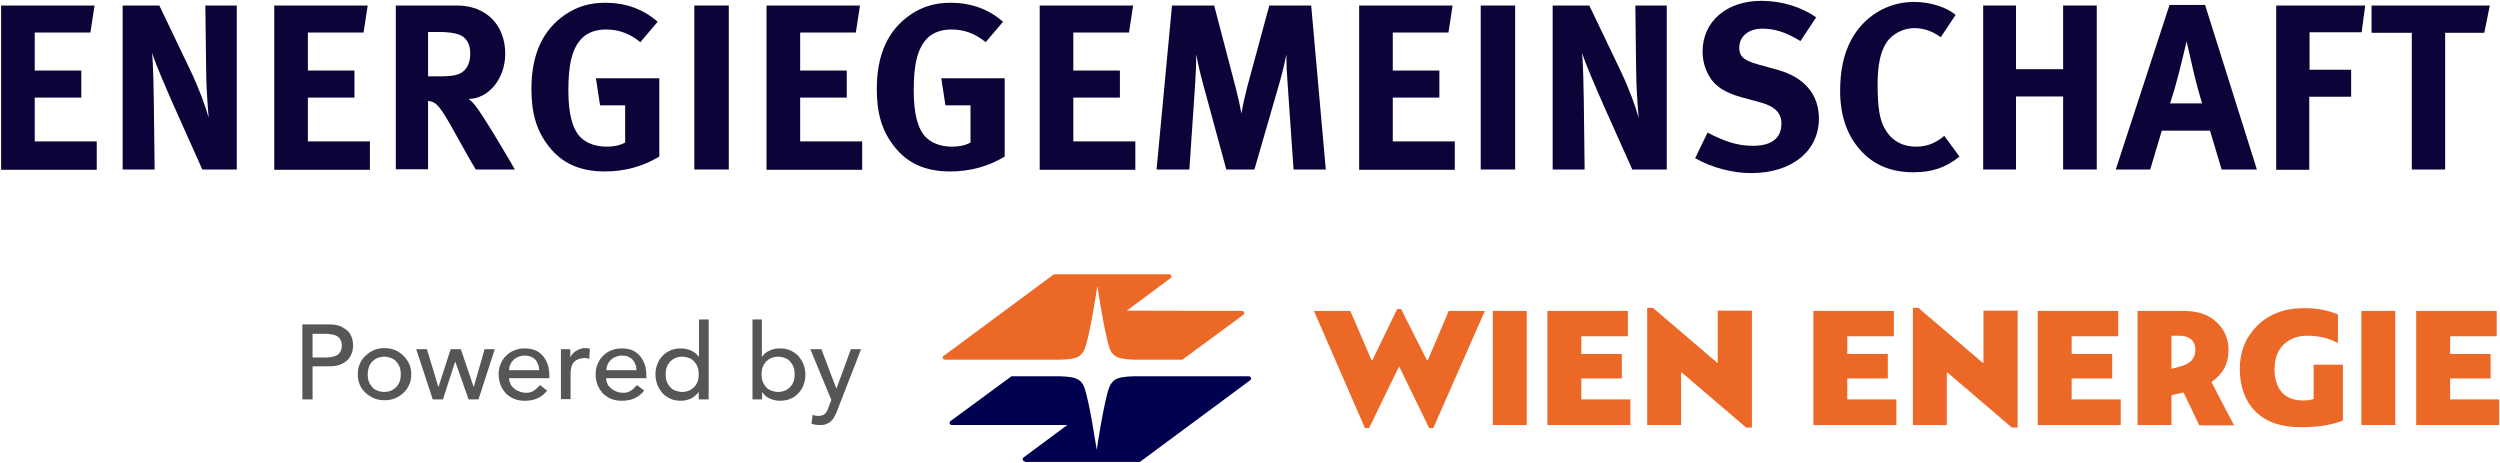 <svg version="1.2" xmlns="http://www.w3.org/2000/svg" viewBox="0 0 907 168" width="907" height="168">
	<title>WEN_EEG-svg</title>
	<style>
		.s0 { fill: #0e0338 } 
		.s1 { fill: #000050 } 
		.s2 { fill: #ec6827 } 
		.s3 { fill: #575656 } 
	</style>
	<g>
		<g>
			<path class="s0" d="m0.4 61.5v-59.5h33.9l-1.5 9.8h-20.2v13.8h16.9v9.8h-16.9v15.9h22.5v10.3h-34.7z"/>
			<path class="s0" d="m73.4 61.5l-10.2-22.8c-3.3-7.5-6.9-15.8-8-19.5 0.4 4.9 0.5 11.9 0.6 16.9l0.3 25.4h-11.6v-59.5h13.3l11.4 23.8c3 6.3 5.3 12.6 6.5 16.9-0.4-4.6-0.9-12.2-0.9-16.4l-0.3-24.3h11.4v59.5z"/>
			<path class="s0" d="m99.5 61.5v-59.5h33.9l-1.5 9.8h-20.2v13.8h16.9v9.8h-16.9v15.9h22.5v10.3h-34.7z"/>
			<path fill-rule="evenodd" class="s0" d="m172.6 61.5c-2.3-3.9-3.3-5.6-5.6-9.8-5.9-10.7-7.7-13.6-9.8-14.6-0.6-0.3-1.1-0.4-1.9-0.5v24.8h-11.7v-59.4h22.2c10.5 0 17.5 7 17.5 17.5 0 8.9-5.9 16.3-13.3 16.4 1.2 0.9 1.7 1.5 2.5 2.5 3.1 3.9 12.2 19.4 14.3 23.1zm-6.2-49c-1.4-0.5-3.9-0.9-6.8-0.9h-4.3v16.1h4c5.1 0 7.4-0.5 9-2 1.5-1.4 2.3-3.5 2.3-6 0.1-3.7-1.4-6.2-4.2-7.2z"/>
			<path class="s0" d="m219.4 62.2c-8.9 0-15.5-2.9-20.3-9.1-4.4-5.6-6.3-11.9-6.3-20.8 0-12.6 4.1-21.5 12.4-27.1 4.4-2.9 8.8-4.2 14.5-4.2 7.2 0 13.7 2.3 18.9 6.9l-6.3 7.4c-3.9-3.2-7.9-4.6-12.4-4.6-3.5 0-6.5 1-8.6 3-4 3.9-5.1 10.3-5.1 19.2 0 8.5 1.5 14 4.5 17 2.2 2.1 5.5 3.3 9.3 3.3 2.7 0 4.8-0.4 6.8-1.5v-13.5h-9.1l-1.5-9.8h23v28.4c-6.1 3.7-12.8 5.4-19.8 5.4z"/>
			<path class="s0" d="m251.9 61.5v-59.5h12.5v59.5z"/>
			<path class="s0" d="m278.1 61.5v-59.5h33.9l-1.5 9.8h-20.2v13.8h16.9v9.8h-16.9v15.9h22.5v10.3h-34.7z"/>
			<path class="s0" d="m344.7 62.2c-8.9 0-15.5-2.9-20.3-9.1-4.4-5.6-6.3-11.9-6.3-20.8 0-12.6 4.1-21.5 12.4-27.1 4.4-2.9 8.8-4.2 14.5-4.2 7.2 0 13.7 2.3 18.9 6.9l-6.3 7.4c-3.9-3.2-7.9-4.6-12.4-4.6-3.5 0-6.5 1-8.6 3-4 3.9-5.1 10.3-5.1 19.2 0 8.5 1.5 14 4.5 17 2.2 2.1 5.5 3.3 9.3 3.3 2.7 0 4.8-0.4 6.8-1.5v-13.5h-9.1l-1.5-9.8h23v28.4c-6.1 3.7-12.8 5.4-19.8 5.4z"/>
			<path class="s0" d="m377.2 61.5v-59.5h33.9l-1.5 9.8h-20.2v13.8h16.9v9.8h-16.9v15.9h22.5v10.3h-34.7z"/>
			<path class="s0" d="m469.3 61.5l-2.2-31.8c-0.3-3.8-0.4-6.8-0.4-9.9-0.7 3.4-1.2 5.6-2.2 9.2l-9.4 32.5h-10.2l-8.5-31.3c-0.8-2.9-1.8-7.1-2.4-10.5 0 3.5-0.2 7-0.4 10.7l-2.1 31.1h-11.9l5.6-59.5h15.3l7.8 29.8c1.1 4.3 1.5 6.3 2.1 9.4 0.5-3.1 1.2-6.2 2.1-9.7l8-29.5h15.2l5.3 59.5z"/>
			<path class="s0" d="m493.1 61.5v-59.5h33.9l-1.5 9.8h-20.2v13.8h16.9v9.8h-16.9v15.9h22.5v10.3h-34.7z"/>
			<path class="s0" d="m537.2 61.5v-59.5h12.5v59.5z"/>
			<path class="s0" d="m592.2 61.5l-10.2-22.8c-3.3-7.5-6.9-15.8-8-19.5 0.4 4.9 0.5 11.9 0.6 16.9l0.3 25.4h-11.6v-59.5h13.3l11.4 23.8c3 6.3 5.3 12.6 6.5 16.9-0.4-4.6-0.9-12.2-0.9-16.4l-0.3-24.3h11.4v59.5z"/>
			<path class="s0" d="m635.3 62.8c-6.8 0-14.3-2-20.3-5.4l4.5-9.3c5.6 2.9 10.4 4.8 16.4 4.8 6.9 0 10.4-2.8 10.4-8.1 0-3.9-2.5-6.3-7.8-7.7l-6.6-1.8c-5.9-1.6-9.6-3.9-11.7-7.5-1.6-2.7-2.5-5.7-2.5-9.1 0-10.9 8.7-18.4 21.3-18.4 7.3 0 14.6 2.2 19.9 6l-5.7 8.6c-5.4-3.3-9.4-4.5-13.9-4.5-4.9 0-8.3 2.8-8.3 6.9 0 3.1 1.6 4.6 6.6 6l7.2 2c9.8 2.7 15.1 8.9 15.1 17.7 0 11.8-9.8 19.8-24.6 19.8z"/>
			<path class="s0" d="m694.2 62.5c-8.2 0-14.6-2.7-19.4-8.2-4.8-5.4-7.2-12.6-7.2-21.3 0-7.5 1.3-13.4 4-18.5 4.6-8.6 13.2-13.8 22.8-13.8 5.9 0 11.8 1.9 15.1 4.7l-5.4 8.1c-3-2.2-6.2-3.3-9.5-3.3-4 0-8 2-10.1 5.1-2.3 3.4-3.3 8.4-3.3 15.3 0 8.1 0.7 12.7 2.5 15.9 2.4 4.4 6.3 6.7 11.5 6.7 3.5 0 6.7-1 10.2-3.9l5.5 7.5c-4.9 4-9.9 5.7-16.7 5.7z"/>
			<path class="s0" d="m748.5 61.5v-26.5h-17.1v26.5h-11.9v-59.5h11.9v23.1h17.1v-23.1h12.2v59.5z"/>
			<path fill-rule="evenodd" class="s0" d="m806 61.5l-4.2-14.1h-17.5l-4.2 14.1h-12.5l19.5-59.7h12.9l18.8 59.7zm-10.3-36l-2.4-10.5c-0.3 1.4-1.8 7.5-2.8 11.5-1.1 4.3-1.9 7.1-3.2 11h11.6c-0.4-1.3-2.3-7.9-3.2-12z"/>
			<path class="s0" d="m856.8 11.7h-18.9v13.6h15.1v9.8h-15.2v26.5h-12v-59.6h32.3z"/>
			<path class="s0" d="m901.3 11.9h-14.2v49.6h-12.1v-49.6h-14.6v-9.9h42.9z"/>
		</g>
	</g>
	<g>
		<g>
			<g>
				<path class="s1" d="m371.8 167.4c-0.4 0-0.8-0.4-0.8-0.8q0-0.4 0.3-0.6l15.9-11.8h-41.9c-0.4 0-0.8-0.3-0.8-0.8q0-0.4 0.3-0.6l21.9-16.1c0.1-0.1 0.3-0.2 0.6-0.2h17c3.8 0.1 5.8 0.5 7 1.3 1.4 0.9 1.8 2 2.1 2.8 1.9 5.2 4.3 21.8 4.5 22.6 0.1-0.8 2.6-17.4 4.5-22.6 0.3-0.7 0.7-1.8 2.1-2.8 1.2-0.8 3.2-1.2 7-1.3h41.6c0.4 0 0.8 0.4 0.8 0.8 0 0.3-0.1 0.5-0.4 0.7l-39.7 29.4c-0.1 0.1-0.3 0.2-0.5 0.2h-41.5z"/>
				<path class="s2" d="m450.6 112.8c0.4 0 0.8 0.3 0.8 0.8q0 0.4-0.3 0.6l-22 16.2c-0.1 0.1-0.3 0.1-0.4 0.1h-17c-3.8-0.1-5.8-0.5-7-1.3-1.4-0.9-1.8-2-2.1-2.8-1.9-5.2-4.3-21.8-4.5-22.6-0.1 0.8-2.6 17.4-4.5 22.6-0.3 0.7-0.7 1.8-2.1 2.8-1.2 0.8-3.2 1.2-7 1.3h-41.7c-0.4 0-0.8-0.4-0.8-0.8 0-0.2 0.1-0.5 0.3-0.6l1.3-0.9 38.5-28.5c0.1-0.1 0.3-0.2 0.5-0.2h41.6c0.4 0 0.8 0.4 0.8 0.8q0 0.4-0.3 0.6l-15.9 11.8z"/>
				<path fill-rule="evenodd" class="s2" d="m518.5 155.3l-10.9-22.4-10.9 22.4h-1.5l-18.5-42.5h13.2l7.7 17.9h0.3l9-18.6h1.4l9.4 18.6h0.3l7.6-17.9h13.1l-18.7 42.5zm35.4-1.1h-12.3v-41.4h12.3zm19.8-9.3h17.8v9.3h-30.1v-41.4h29.2v9.2h-16.9v6.4h14.7v8.9h-14.7zm96.5 0h17.8v9.3h-30.1v-41.4h29.2v9.2h-16.9v6.4h14.7v8.9h-14.7zm81.4 0h17.8v9.3h-30.1v-41.4h29.2v9.2h-16.9v6.4h14.7v8.9h-14.7zm36.2 9.3h-12.3v-41.4h16.7c5.2 0 9.2 1.4 12 4.1 2.9 2.7 4.3 6.1 4.3 10.1 0 5-2.1 8.8-6.2 11.6l8.2 15.7h-12.6l-5.7-11.9c-2.1 0.4-3.5 0.8-4.4 1zm8.7-27.3c0-1.5-0.5-2.8-1.5-3.7-1-0.9-2.3-1.4-4.1-1.4h-3.1v12l2.7-0.7c2.1-0.5 3.6-1.3 4.6-2.3 0.9-1 1.4-2.3 1.4-3.9zm16.1 6.9q0-9.3 6.3-15.6c4.2-4.2 9.9-6.4 17-6.4 4.8 0 8.9 0.8 12.3 2.3v10.4q-4.8-2.7-11.1-2.7-5.4 0-8.7 3.3c-2.2 2.2-3.2 5.2-3.2 8.9 0 3.5 0.9 6.2 2.6 8.3 1.8 2 4.4 3 7.9 3 1.3 0 2.5-0.2 3.7-0.5v-12.5h10.6v20.3c-4.2 1.6-9.2 2.4-15.1 2.4-7.3 0-12.8-1.9-16.6-5.7-3.8-3.8-5.7-9-5.7-15.5zm56.4 20.4h-12.3v-41.4h12.3zm19.9-9.3h17.8v9.3h-30.1v-41.4h29.2v9.2h-16.9v6.4h14.7v8.9h-14.7zm-265.7-32.2h12.4v42.4h-2.1l-23.3-19.9h-0.3v19h-12.3v-42.5h2.1l23.3 19.9h0.2zm96.4 0h12.4v42.4h-2.1l-23.3-19.9h-0.3v19h-12.3v-42.5h2l23.3 19.9h0.3z"/>
			</g>
		</g>
		<g>
			<path fill-rule="evenodd" class="s3" d="m109.7 117.7h9.6c1.7 0 3.2 0.2 4.3 0.7q1.6 0.8 2.7 1.8c0.7 0.7 1.1 1.6 1.4 2.5 0.3 0.9 0.4 1.8 0.4 2.6 0 0.8-0.1 1.7-0.4 2.6-0.3 0.9-0.7 1.7-1.4 2.5-0.7 0.7-1.5 1.3-2.7 1.8-1.1 0.5-2.6 0.7-4.3 0.7h-5.9v12h-3.7zm3.7 12h4.8c0.7 0 1.4-0.1 2.1-0.2 0.7-0.1 1.3-0.3 1.9-0.6 0.6-0.3 1-0.8 1.3-1.3 0.3-0.6 0.5-1.3 0.5-2.2 0-0.9-0.2-1.7-0.5-2.2-0.3-0.6-0.8-1-1.3-1.3-0.6-0.3-1.2-0.5-1.9-0.6-0.7-0.1-1.4-0.2-2.1-0.2h-4.8z"/>
			<path fill-rule="evenodd" class="s3" d="m129.8 135.8c0-1.3 0.2-2.6 0.7-3.7q0.7-1.8 2.1-3c0.9-0.9 1.9-1.6 3.1-2.1 1.2-0.5 2.4-0.7 3.8-0.7 1.4 0 2.6 0.2 3.8 0.7 1.2 0.5 2.2 1.2 3.1 2.1q1.3 1.3 2.1 3c0.5 1.2 0.7 2.4 0.7 3.7 0 1.3-0.2 2.6-0.7 3.7q-0.8 1.8-2.1 3c-0.9 0.9-1.9 1.5-3.1 2-1.2 0.5-2.4 0.7-3.8 0.7-1.4 0-2.6-0.2-3.8-0.7-1.2-0.5-2.2-1.2-3.1-2q-1.4-1.3-2.1-3c-0.5-1.1-0.7-2.3-0.7-3.7zm3.6 0c0 0.9 0.1 1.8 0.4 2.6 0.3 0.8 0.7 1.4 1.2 2 0.5 0.6 1.1 1 1.9 1.3 0.7 0.3 1.6 0.5 2.5 0.5 0.9 0 1.8-0.2 2.5-0.5 0.7-0.3 1.4-0.8 1.9-1.3 0.5-0.6 0.9-1.2 1.2-2 0.3-0.8 0.4-1.6 0.4-2.6 0-1-0.1-1.8-0.4-2.6-0.3-0.8-0.7-1.4-1.2-2-0.5-0.6-1.1-1-1.9-1.3-0.7-0.3-1.6-0.5-2.5-0.5-0.9 0-1.8 0.2-2.5 0.5-0.7 0.3-1.4 0.8-1.9 1.3-0.5 0.6-0.9 1.2-1.2 2-0.2 0.9-0.4 1.7-0.4 2.6z"/>
			<path class="s3" d="m151 126.7h3.9l4.1 13.6h0.1l4.4-13.6h3.7l4.6 13.6h0.1l3.9-13.6h3.7l-5.9 18.2h-3.6l-4.8-13.6h-0.1l-4.4 13.6h-3.7z"/>
			<path fill-rule="evenodd" class="s3" d="m184.7 137.2q0 0 0-0.1zm0.5 2.1c0.3 0.7 0.8 1.2 1.4 1.7 0.6 0.5 1.2 0.8 2 1.1 0.7 0.3 1.5 0.4 2.3 0.4 1.1 0 2-0.2 2.8-0.8 0.8-0.5 1.5-1.2 2.2-2l2.6 2c-1.9 2.5-4.6 3.7-8.1 3.7-1.4 0-2.7-0.2-3.9-0.7-1.2-0.5-2.2-1.2-3-2-0.8-0.9-1.4-1.9-1.9-3-0.4-1.2-0.7-2.4-0.7-3.8 0-1.4 0.2-2.6 0.7-3.8 0.5-1.2 1.1-2.2 2-3 0.8-0.9 1.8-1.5 3-2 1.2-0.5 2.4-0.7 3.8-0.7 1.6 0 3 0.3 4.1 0.8 1.1 0.6 2 1.3 2.7 2.2 0.7 0.9 1.2 1.9 1.6 3.1 0.3 1.1 0.5 2.3 0.5 3.5v1.2h-14.6c0 0.8 0.2 1.4 0.5 2.1zm10.4-5c0-0.8-0.1-1.5-0.4-2.1-0.2-0.6-0.5-1.2-1-1.7-0.4-0.5-1-0.8-1.6-1.1-0.7-0.3-1.4-0.4-2.3-0.4-0.8 0-1.6 0.2-2.3 0.5q-1.1 0.4-1.8 1.2c-0.5 0.5-0.9 1.1-1.1 1.7-0.3 0.6-0.4 1.2-0.4 1.9z"/>
			<path class="s3" d="m203.4 126.7h3.5v2.8h0.1c0.2-0.5 0.5-0.9 0.9-1.3 0.4-0.4 0.8-0.7 1.3-1 0.5-0.3 1-0.5 1.6-0.7 0.6-0.2 1.1-0.2 1.7-0.2 0.6 0 1.1 0.1 1.5 0.2l-0.2 3.7c-0.3-0.1-0.6-0.1-0.8-0.2-0.3-0.1-0.6-0.1-0.8-0.1-1.7 0-3 0.5-3.9 1.4-0.9 0.9-1.3 2.4-1.3 4.4v9.1h-3.5v-18.1z"/>
			<path fill-rule="evenodd" class="s3" d="m219.9 137.2q0 0 0-0.1zm0.5 2.1c0.3 0.7 0.8 1.2 1.4 1.7 0.6 0.5 1.2 0.8 2 1.1 0.7 0.3 1.5 0.4 2.3 0.4 1.1 0 2-0.2 2.8-0.8 0.8-0.5 1.5-1.2 2.2-2l2.6 2c-1.9 2.5-4.6 3.7-8.1 3.7-1.4 0-2.7-0.2-3.9-0.7-1.2-0.5-2.2-1.2-3-2-0.8-0.9-1.4-1.9-1.9-3-0.4-1.2-0.7-2.4-0.7-3.8 0-1.4 0.2-2.6 0.7-3.8 0.5-1.2 1.1-2.2 2-3 0.8-0.9 1.8-1.5 3-2 1.2-0.5 2.4-0.7 3.8-0.7 1.6 0 3 0.3 4.1 0.8 1.1 0.6 2 1.3 2.7 2.2 0.7 0.9 1.2 1.9 1.6 3.1 0.3 1.1 0.5 2.3 0.5 3.5v1.2h-14.6c0 0.8 0.2 1.4 0.5 2.1zm10.5-5c0-0.8-0.1-1.5-0.4-2.1-0.2-0.6-0.5-1.2-1-1.7-0.4-0.5-1-0.8-1.6-1.1-0.7-0.3-1.4-0.4-2.3-0.4-0.8 0-1.6 0.2-2.3 0.5q-1.1 0.4-1.8 1.2c-0.5 0.5-0.9 1.1-1.1 1.7-0.3 0.6-0.4 1.2-0.4 1.9z"/>
			<path fill-rule="evenodd" class="s3" d="m253.5 144.9v-2.6h-0.1c-0.7 1-1.6 1.7-2.7 2.3-1.2 0.5-2.4 0.8-3.6 0.8-1.4 0-2.7-0.2-3.8-0.7-1.1-0.5-2.1-1.2-2.9-2-0.8-0.9-1.4-1.9-1.9-3-0.4-1.2-0.7-2.4-0.7-3.8 0-1.4 0.2-2.6 0.7-3.8 0.4-1.2 1.1-2.2 1.9-3 0.8-0.9 1.8-1.5 2.9-2 1.1-0.5 2.4-0.7 3.8-0.7 1.3 0 2.5 0.3 3.7 0.8 1.2 0.6 2 1.3 2.7 2.2h0.1v-13.5h3.5v29zm-6-2.7c0.9 0 1.8-0.2 2.5-0.5 0.7-0.3 1.4-0.8 1.9-1.3 0.5-0.6 0.9-1.2 1.2-2 0.3-0.8 0.4-1.6 0.4-2.6 0-1-0.1-1.8-0.4-2.6-0.3-0.8-0.7-1.4-1.2-2-0.5-0.6-1.1-1-1.9-1.3-0.7-0.3-1.6-0.5-2.5-0.5-0.9 0-1.8 0.2-2.5 0.5-0.7 0.3-1.4 0.8-1.9 1.3-0.5 0.6-0.9 1.2-1.2 2-0.3 0.8-0.4 1.6-0.4 2.6 0 1 0.1 1.8 0.4 2.6 0.3 0.8 0.7 1.4 1.2 2 0.5 0.6 1.1 1 1.9 1.3 0.8 0.3 1.6 0.5 2.5 0.5z"/>
			<path fill-rule="evenodd" class="s3" d="m276.4 115.9v13.5h0.1c0.6-0.9 1.5-1.7 2.7-2.2 1.2-0.6 2.4-0.8 3.7-0.8 1.4 0 2.7 0.2 3.8 0.7 1.1 0.5 2.1 1.2 2.9 2 0.8 0.9 1.4 1.9 1.9 3 0.4 1.2 0.7 2.4 0.7 3.8 0 1.4-0.2 2.6-0.7 3.8-0.4 1.2-1.1 2.2-1.9 3-0.8 0.9-1.8 1.6-2.9 2-1.1 0.5-2.4 0.7-3.8 0.7-1.2 0-2.4-0.3-3.6-0.8-1.2-0.5-2.1-1.3-2.7-2.3h-0.1v2.6h-3.5v-29zm5.9 26.3c0.9 0 1.8-0.2 2.5-0.5 0.7-0.3 1.4-0.8 1.9-1.3 0.5-0.6 0.9-1.2 1.2-2 0.3-0.8 0.4-1.6 0.4-2.6 0-1-0.1-1.8-0.4-2.6-0.3-0.8-0.7-1.4-1.2-2-0.5-0.6-1.1-1-1.9-1.3-0.7-0.3-1.6-0.5-2.5-0.5-0.9 0-1.8 0.2-2.5 0.5-0.7 0.3-1.4 0.8-1.9 1.3-0.5 0.6-0.9 1.2-1.2 2-0.3 0.8-0.4 1.6-0.4 2.6 0 1 0.1 1.8 0.4 2.6 0.3 0.8 0.7 1.4 1.2 2 0.5 0.6 1.1 1 1.9 1.3 0.8 0.3 1.6 0.5 2.5 0.5z"/>
			<path class="s3" d="m294 126.7h4l5.4 14.2h0.1l5.2-14.2h3.7l-8.6 22.1c-0.3 0.8-0.6 1.5-1 2.2-0.3 0.7-0.7 1.2-1.2 1.7-0.5 0.5-1 0.8-1.7 1.1-0.7 0.3-1.4 0.4-2.4 0.4-0.5 0-1 0-1.6-0.1-0.5-0.1-1-0.2-1.5-0.4l0.4-3.2c0.7 0.3 1.4 0.4 2.1 0.4 0.5 0 1-0.1 1.4-0.2 0.4-0.1 0.7-0.3 1-0.6 0.3-0.3 0.5-0.6 0.7-0.9 0.2-0.4 0.4-0.8 0.5-1.2l1.1-2.9z"/>
		</g>
	</g>
</svg>